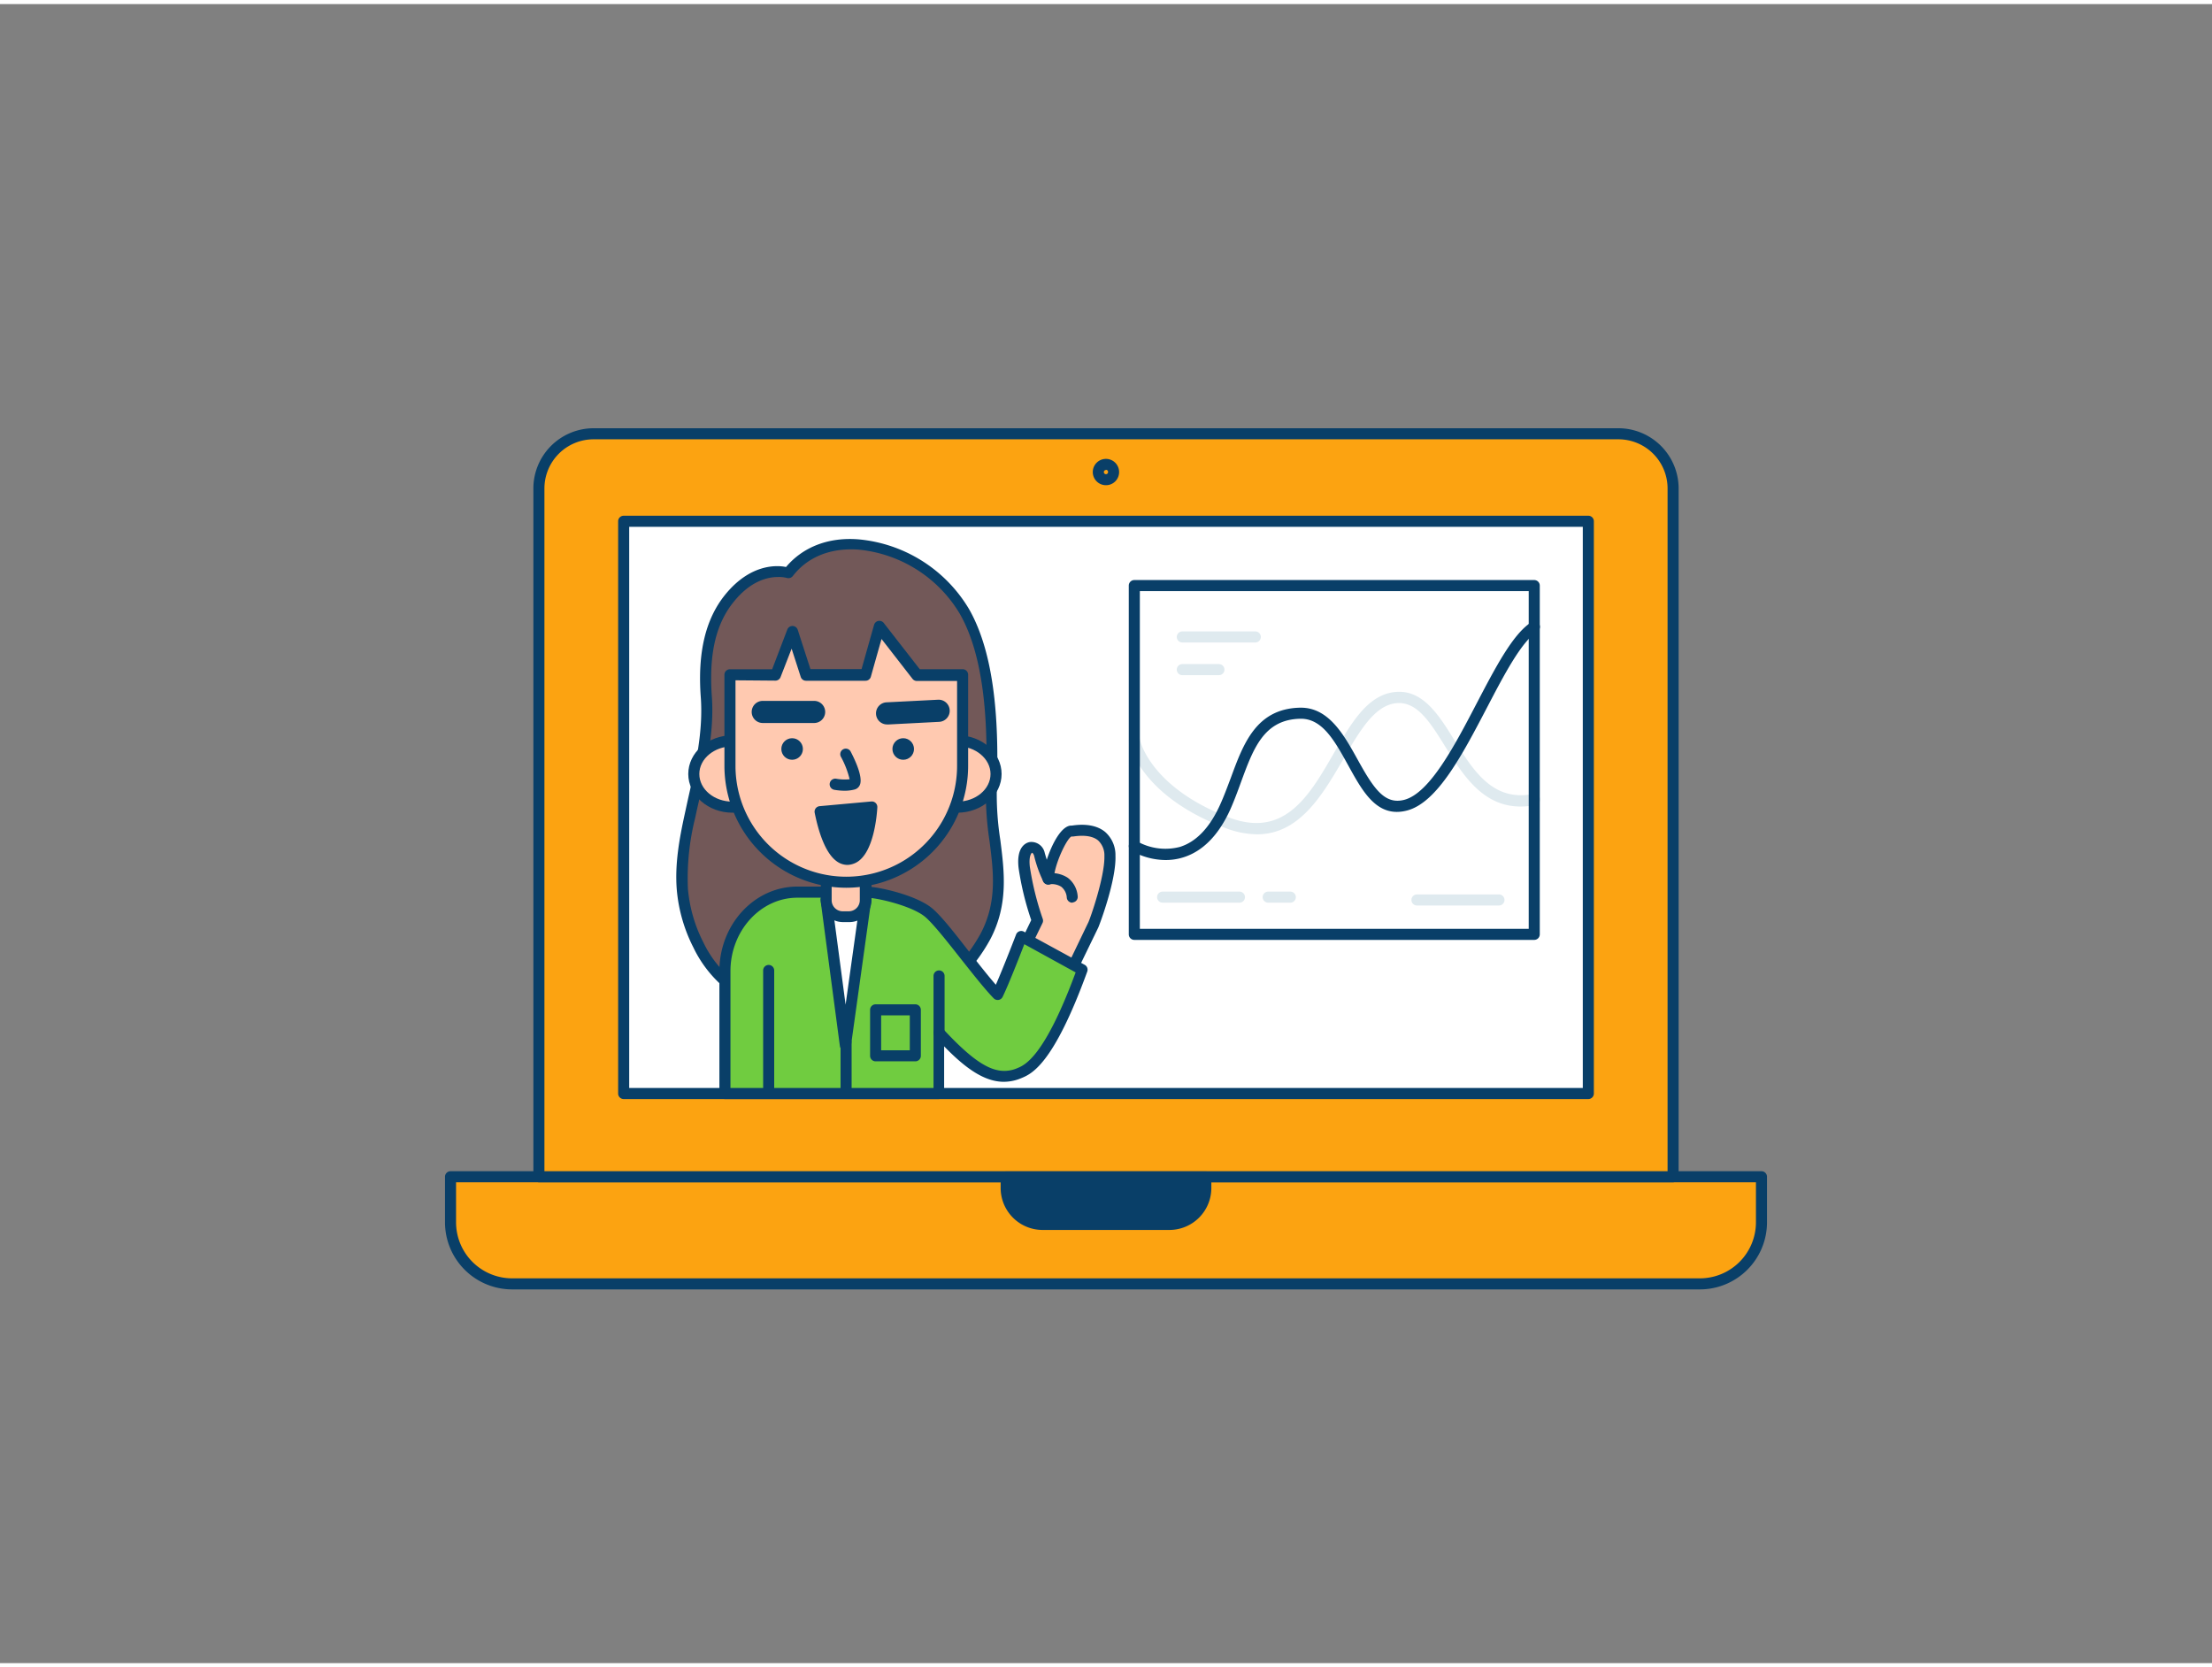 <svg id="_120_online_presentation_outline" data-name="#120_online_presentation_outline" xmlns="http://www.w3.org/2000/svg" viewBox="0 0 400 300" width="406" height="306" class="illustration styles_illustrationTablet__1DWOa"><rect x="0" y="0" width="400" height="300" fill="#808080" stroke="none"/><path d="M81.47,212H318.53a0,0,0,0,1,0,0v8.25a11.13,11.13,0,0,1-11.13,11.13H92.6a11.13,11.13,0,0,1-11.13-11.13V212A0,0,0,0,1,81.47,212Z" fill="#fca311"></path><path d="M307.4,232.42H92.6a12.14,12.14,0,0,1-12.13-12.13v-8.24a1,1,0,0,1,1-1H318.53a1,1,0,0,1,1,1v8.24A12.14,12.14,0,0,1,307.4,232.42ZM82.47,213.05v7.24A10.14,10.14,0,0,0,92.6,230.42H307.4a10.14,10.14,0,0,0,10.13-10.13v-7.24Z" fill="#093f68"></path><path d="M107.33,77.7H292.67a9.88,9.88,0,0,1,9.88,9.88V212a0,0,0,0,1,0,0H97.45a0,0,0,0,1,0,0V87.59A9.88,9.88,0,0,1,107.33,77.7Z" fill="#fca311"></path><path d="M302.55,213.05H97.45a1,1,0,0,1-1-1V87.59A10.9,10.9,0,0,1,107.33,76.7H292.67a10.9,10.9,0,0,1,10.88,10.89V212.05A1,1,0,0,1,302.55,213.05Zm-204.1-2h203.1V87.59a8.89,8.89,0,0,0-8.88-8.89H107.33a8.89,8.89,0,0,0-8.88,8.89Z" fill="#093f68"></path><rect x="112.78" y="93.52" width="174.44" height="103.51" fill="#fff"></rect><path d="M287.22,198H112.78a1,1,0,0,1-1-1V93.52a1,1,0,0,1,1-1H287.22a1,1,0,0,1,1,1V197A1,1,0,0,1,287.22,198Zm-173.44-2H286.22V94.52H113.78Z" fill="#093f68"></path><path d="M181.95,212h36.1a0,0,0,0,1,0,0v2a6.58,6.58,0,0,1-6.58,6.58H188.53a6.58,6.58,0,0,1-6.58-6.58v-2A0,0,0,0,1,181.95,212Z" fill="#093f68"></path><path d="M211.47,221.67H188.53a7.59,7.59,0,0,1-7.58-7.58v-2a1,1,0,0,1,1-1h36.1a1,1,0,0,1,1,1v2A7.59,7.59,0,0,1,211.47,221.67ZM183,213.05v1a5.58,5.58,0,0,0,5.58,5.58h22.94a5.58,5.58,0,0,0,5.58-5.58v-1Z" fill="#093f68"></path><circle cx="200" cy="84.6" r="1.37" fill="#fca311"></circle><path d="M200,87a2.38,2.38,0,1,1,2.37-2.37A2.37,2.37,0,0,1,200,87Zm0-2.75a.38.38,0,1,0,.37.38A.37.37,0,0,0,200,84.22Z" fill="#093f68"></path><path d="M142.57,102.85s-5.46-1.82-10.63,4.56c-4.09,5-4.65,11.65-4.2,17.81.54,7.36-1.45,14.6-3,21.73a45.16,45.16,0,0,0-1.34,13.18,27.43,27.43,0,0,0,2.87,10,20.76,20.76,0,0,0,5.39,7,26.66,26.66,0,0,0,8.12,4.1c6.58,2.31,13.77,3.81,20.48,1.92a27,27,0,0,0,5.78-2.46,30.37,30.37,0,0,0,12.18-12.1c4.75-9.08.7-17.13,1.05-26.53.36-9.74.22-23.35-4.83-32.21C167.86,98.24,150.21,92.93,142.57,102.85Z" fill="#725858"></path><path d="M153.78,185a43.66,43.66,0,0,1-14.32-2.84,28.38,28.38,0,0,1-8.42-4.27,21.78,21.78,0,0,1-5.65-7.29,28.34,28.34,0,0,1-3-10.38c-.4-4.73.5-9.43,1.37-13.47.22-1,.45-2.08.68-3.12,1.35-6,2.74-12.18,2.28-18.32-.59-8.07.86-14.13,4.42-18.52,4.51-5.55,9.27-5.36,11-5,3.07-3.64,7.7-5.43,13.11-5a26,26,0,0,1,20,12.64c5.19,9.12,5.32,23,5,32.73a53.23,53.23,0,0,0,.64,9c.73,5.73,1.48,11.66-1.81,17.94a31.08,31.08,0,0,1-12.57,12.51,27.72,27.72,0,0,1-6,2.55A24.75,24.75,0,0,1,153.78,185ZM140.67,103.6c-1.81,0-4.9.67-7.95,4.44-3.28,4-4.54,9.47-4,17.11.47,6.44-1,12.78-2.32,18.91-.24,1-.47,2.07-.69,3.1A44.56,44.56,0,0,0,124.4,160a26.25,26.25,0,0,0,2.78,9.65,19.79,19.79,0,0,0,5.11,6.63,25.87,25.87,0,0,0,7.83,3.94c8.1,2.84,14.41,3.44,19.88,1.9a26,26,0,0,0,5.56-2.38,29.05,29.05,0,0,0,11.78-11.68c3-5.73,2.32-11.09,1.59-16.77a56.46,56.46,0,0,1-.65-9.34c.35-9.44.24-23-4.7-31.67a24,24,0,0,0-18.42-11.64c-5-.34-9.16,1.36-11.79,4.78a1,1,0,0,1-1.11.34A5.7,5.7,0,0,0,140.67,103.6Z" fill="#093f68"></path><path d="M184,173.27c2.85,1.32,5.62,2.83,8.39,4.34l5.33-11.11c.34-.69,3.17-8.45,3-12.51-.22-5.85-6.36-4.5-7-4.46-1.58.1-4.08,5.94-4.14,8.7a22.22,22.22,0,0,1-1.59-4.45c-.56-2-3.26-2-2.73,2.36a52.33,52.33,0,0,0,2.36,9.56l-1.66,3.45Z" fill="#ffc9b0"></path><path d="M192.36,178.61a1,1,0,0,1-.48-.12l-.39-.22c-2.58-1.4-5.25-2.85-7.94-4.1a1,1,0,0,1-.53-.57,1,1,0,0,1,0-.77l3.46-7.19a52.8,52.8,0,0,1-2.28-9.38c-.47-3.93,1.38-4.62,2-4.73a2.47,2.47,0,0,1,2.73,2l.36,1.2c.93-2.86,2.61-6.06,4.34-6.18l.19,0c1-.14,4-.55,6.05,1.17a5.56,5.56,0,0,1,1.84,4.27c.17,4.42-2.86,12.45-3.11,13L193.26,178a1,1,0,0,1-.59.52A1.12,1.12,0,0,1,192.36,178.61Zm-7.06-5.82c2.25,1.08,4.46,2.27,6.61,3.44l4.58-9.53.31-.64c.36-.74,3-8.27,2.91-12a3.67,3.67,0,0,0-1.13-2.82c-1.36-1.15-3.72-.83-4.49-.72l-.33,0c-.84.33-3.14,5.12-3.2,7.73a1,1,0,0,1-1.87.47,22.37,22.37,0,0,1-1.68-4.68c-.12-.43-.35-.61-.42-.56s-.59.6-.36,2.53a52.6,52.6,0,0,0,2.31,9.35,1,1,0,0,1,0,.77Z" fill="#093f68"></path><path d="M193.91,162.49a1,1,0,0,1-1-.88,2.73,2.73,0,0,0-1-2,3.21,3.21,0,0,0-2.18-.44,1,1,0,0,1-1.17-.79,1,1,0,0,1,.79-1.17,5.3,5.3,0,0,1,3.74.78,4.62,4.62,0,0,1,1.79,3.34,1,1,0,0,1-.87,1.11Z" fill="#093f68"></path><path d="M184.71,168.61s-3,7.72-4.3,10.5c-3.43-3.5-9.87-12.78-12.64-15s-9.2-3.58-11.06-3.58H144.19c-7.24,0-13.1,6.39-13.1,14.28V197h38.72V186c4.78,5.17,8.33,7.91,11.8,7.91a7.21,7.21,0,0,0,2.75-.57c1.64-.69,5.41-2.26,11.39-18.7Z" fill="#70cc40"></path><path d="M169.81,198H131.09a1,1,0,0,1-1-1V174.86c0-8.43,6.32-15.28,14.1-15.28h12.52c2,0,8.72,1.47,11.68,3.79,1.64,1.28,4.26,4.63,7,8.17,1.64,2.09,3.32,4.23,4.69,5.79,1.44-3.3,3.63-9,3.66-9.08a1,1,0,0,1,.58-.58,1,1,0,0,1,.83.06l11,6a1,1,0,0,1,.46,1.22c-6.14,16.87-10.06,18.5-11.95,19.28a8.17,8.17,0,0,1-3.13.65c-3.56,0-7-2.5-10.8-6.41V197A1,1,0,0,1,169.81,198Zm-37.72-2h36.72V186a1,1,0,0,1,1.73-.68c5,5.39,8.19,7.59,11.07,7.59a5.93,5.93,0,0,0,2.36-.5c1.35-.56,4.88-2,10.54-17.31L185.23,170c-.86,2.23-2.86,7.33-3.92,9.52a1,1,0,0,1-1.62.26c-1.56-1.59-3.73-4.36-5.83-7-2.59-3.29-5.26-6.69-6.7-7.83-2.48-1.94-8.61-3.36-10.45-3.36H144.19c-6.67,0-12.1,6-12.1,13.28Z" fill="#093f68"></path><polygon points="149.39 161.98 152.88 188.31 156.56 161.98 149.39 161.98" fill="#fff"></polygon><path d="M152.88,189.31h0a1,1,0,0,1-1-.87l-3.49-26.32a1,1,0,0,1,.23-.8,1,1,0,0,1,.76-.34h7.17a1,1,0,0,1,.76.35,1,1,0,0,1,.23.79l-3.67,26.33A1,1,0,0,1,152.88,189.31ZM150.53,163l2.38,17.93L155.42,163Z" fill="#093f68"></path><path d="M149.39,157.85h7.18a0,0,0,0,1,0,0V162a3,3,0,0,1-3,3h-1.08a3,3,0,0,1-3-3v-4.13A0,0,0,0,1,149.39,157.85Z" fill="#ffc9b0"></path><path d="M153.52,166h-1.09a4,4,0,0,1-4-4.05v-4.13a1,1,0,0,1,1-1h7.17a1,1,0,0,1,1,1V162A4,4,0,0,1,153.52,166Zm-3.13-7.18V162a2,2,0,0,0,2,2.05h1.09a2,2,0,0,0,2-2.05v-3.13Z" fill="#093f68"></path><ellipse cx="132.46" cy="139.21" rx="6.97" ry="6.01" fill="#ffc9b0"></ellipse><path d="M132.46,146.22c-4.4,0-8-3.15-8-7s3.57-7,8-7,8,3.14,8,7S136.86,146.22,132.46,146.22Zm0-12c-3.29,0-6,2.24-6,5s2.68,5,6,5,6-2.25,6-5S135.75,134.2,132.46,134.2Z" fill="#093f68"></path><ellipse cx="173.12" cy="139.21" rx="6.97" ry="6.01" fill="#ffc9b0"></ellipse><path d="M173.12,146.22c-4.4,0-8-3.15-8-7s3.57-7,8-7,8,3.14,8,7S177.52,146.22,173.12,146.22Zm0-12c-3.29,0-6,2.24-6,5s2.68,5,6,5,6-2.25,6-5S176.41,134.2,173.12,134.2Z" fill="#093f68"></path><path d="M165.77,121.38,159,112.63s-1.53,5.39-2.47,8.72l-10.73,0-2.52-7.81-3,7.8-8.32,0v16.48a21,21,0,0,0,21,21h0a21,21,0,0,0,21-21V121.4Z" fill="#ffc9b0"></path><path d="M153,159.79a22.06,22.06,0,0,1-22-22V121.28a1,1,0,0,1,.29-.71,1,1,0,0,1,.71-.29h0l7.63,0,2.73-7.15a1,1,0,0,1,1.89,0l2.3,7.12,9.25,0c.94-3.34,2.26-8,2.26-8a1,1,0,0,1,1.75-.34l6.51,8.36,7.75,0a1,1,0,0,1,1,1v16.36A22.05,22.05,0,0,1,153,159.79Zm-20-37.51v15.48a20,20,0,0,0,40.07,0V122.4l-7.24,0A1,1,0,0,1,165,122l-5.59-7.19c-.54,1.87-1.35,4.75-1.93,6.82a1,1,0,0,1-1,.73h0l-10.73,0a1,1,0,0,1-.95-.69l-1.65-5.11-2,5.14a1,1,0,0,1-.94.64h0Z" fill="#093f68"></path><circle cx="143.24" cy="134.7" r="1.95" fill="#093f68"></circle><circle cx="163.33" cy="134.7" r="1.95" fill="#093f68"></circle><path d="M152.87,142.25a11.34,11.34,0,0,1-2-.17,1,1,0,0,1,.35-2,8.83,8.83,0,0,0,2.42.09,16.56,16.56,0,0,0-1.59-4.09,1,1,0,0,1,1.77-.93c.88,1.69,2.27,4.72,1.66,6.07a1.43,1.43,0,0,1-1,.82A7.33,7.33,0,0,1,152.87,142.25Z" fill="#093f68"></path><path d="M147.22,130h0l-9.29,0a2,2,0,0,1,0-4h0l9.29,0a2,2,0,1,1,0,4Z" fill="#093f68"></path><path d="M160.46,130.26a2,2,0,0,1-.1-4l9.27-.47a2,2,0,1,1,.21,4l-9.28.48Z" fill="#093f68"></path><path d="M148.3,146.07l9.35-.85s-.41,8.17-3.59,9.29S149.1,150,148.3,146.07Z" fill="#093f68"></path><path d="M153.25,155.66a3.31,3.31,0,0,1-1.6-.43c-2.35-1.33-3.65-5.61-4.33-9a1,1,0,0,1,.89-1.19l9.35-.85a1,1,0,0,1,.78.27,1,1,0,0,1,.31.78c-.05.9-.55,8.87-4.26,10.19A3.51,3.51,0,0,1,153.25,155.66Zm-3.73-8.7c.81,3.46,1.95,5.87,3.12,6.53a1.23,1.23,0,0,0,1.09.08c1.54-.55,2.51-4.25,2.83-7.25Z" fill="#093f68"></path><path d="M169.81,187a1,1,0,0,1-1-1V175.74a1,1,0,0,1,2,0V186A1,1,0,0,1,169.81,187Z" fill="#093f68"></path><path d="M139,197.47a1,1,0,0,1-1-1V174.75a1,1,0,0,1,2,0v21.72A1,1,0,0,1,139,197.47Z" fill="#093f68"></path><path d="M227.32,150.13a16.56,16.56,0,0,1-5.83-1.18c-15.41-5.87-17.28-15.17-17.35-15.57a1,1,0,0,1,2-.36c0,.14,1.87,8.64,16.09,14.06,10.08,3.83,14.57-4,18.91-11.51,3.1-5.39,6-10.47,10.85-11.14,5.15-.72,8.12,4,11,8.66,3.42,5.5,6.95,11.2,14.3,9.74a1,1,0,1,1,.39,2c-8.7,1.71-12.78-4.86-16.39-10.66-2.76-4.43-5.15-8.25-9-7.73s-6.55,5.21-9.4,10.15C239.14,143,235,150.13,227.32,150.13Z" fill="#dfeaef"></path><path d="M210.79,154.78a12.73,12.73,0,0,1-6.19-1.67,1,1,0,0,1-.33-1.37,1,1,0,0,1,1.38-.33,10.41,10.41,0,0,0,7.7,1c2.94-.91,5.38-3.45,7.24-7.54.74-1.62,1.36-3.32,2-5,2.25-6.13,4.58-12.47,12.5-12.64h.16c5.08,0,7.82,5,10.24,9.36,2.86,5.17,4.86,8.24,8.45,7.3,4.63-1.22,9.15-9.88,13.13-17.52,3.37-6.45,6.55-12.54,9.87-14.61a1,1,0,1,1,1.06,1.7c-2.86,1.78-6.06,7.91-9.15,13.84-4.39,8.39-8.92,17.08-14.4,18.52s-8.08-3.51-10.71-8.27c-2.36-4.27-4.59-8.32-8.49-8.32h-.12c-6.55.14-8.46,5.32-10.67,11.33-.61,1.68-1.25,3.42-2,5.11-2.11,4.65-5,7.55-8.5,8.63A10.63,10.63,0,0,1,210.79,154.78Z" fill="#093f68"></path><path d="M227,115.44H213.8a1,1,0,0,1,0-2H227a1,1,0,1,1,0,2Z" fill="#dfeaef"></path><path d="M220.42,121.35H213.8a1,1,0,0,1,0-2h6.62a1,1,0,0,1,0,2Z" fill="#dfeaef"></path><path d="M277.44,169.22H205.12a1,1,0,0,1-1-1V105.15a1,1,0,0,1,1-1h72.32a1,1,0,0,1,1,1v63.07A1,1,0,0,1,277.44,169.22Zm-71.32-2h70.32V106.15H206.12Z" fill="#093f68"></path><path d="M271.06,163H256.23a1,1,0,0,1,0-2h14.83a1,1,0,0,1,0,2Z" fill="#dfeaef"></path><path d="M224.13,162.49H210.24a1,1,0,0,1,0-2h13.89a1,1,0,0,1,0,2Z" fill="#dfeaef"></path><path d="M233.33,162.49h-4a1,1,0,0,1,0-2h4a1,1,0,1,1,0,2Z" fill="#dfeaef"></path><path d="M153,197.47a1,1,0,0,1-1-1v-8.72a1,1,0,0,1,2,0v8.72A1,1,0,0,1,153,197.47Z" fill="#093f68"></path><path d="M165.52,191.18h-7.18a1,1,0,0,1-1-1v-8.31a1,1,0,0,1,1-1h7.18a1,1,0,0,1,1,1v8.31A1,1,0,0,1,165.52,191.18Zm-6.18-2h5.18v-6.31h-5.18Z" fill="#093f68"></path></svg>